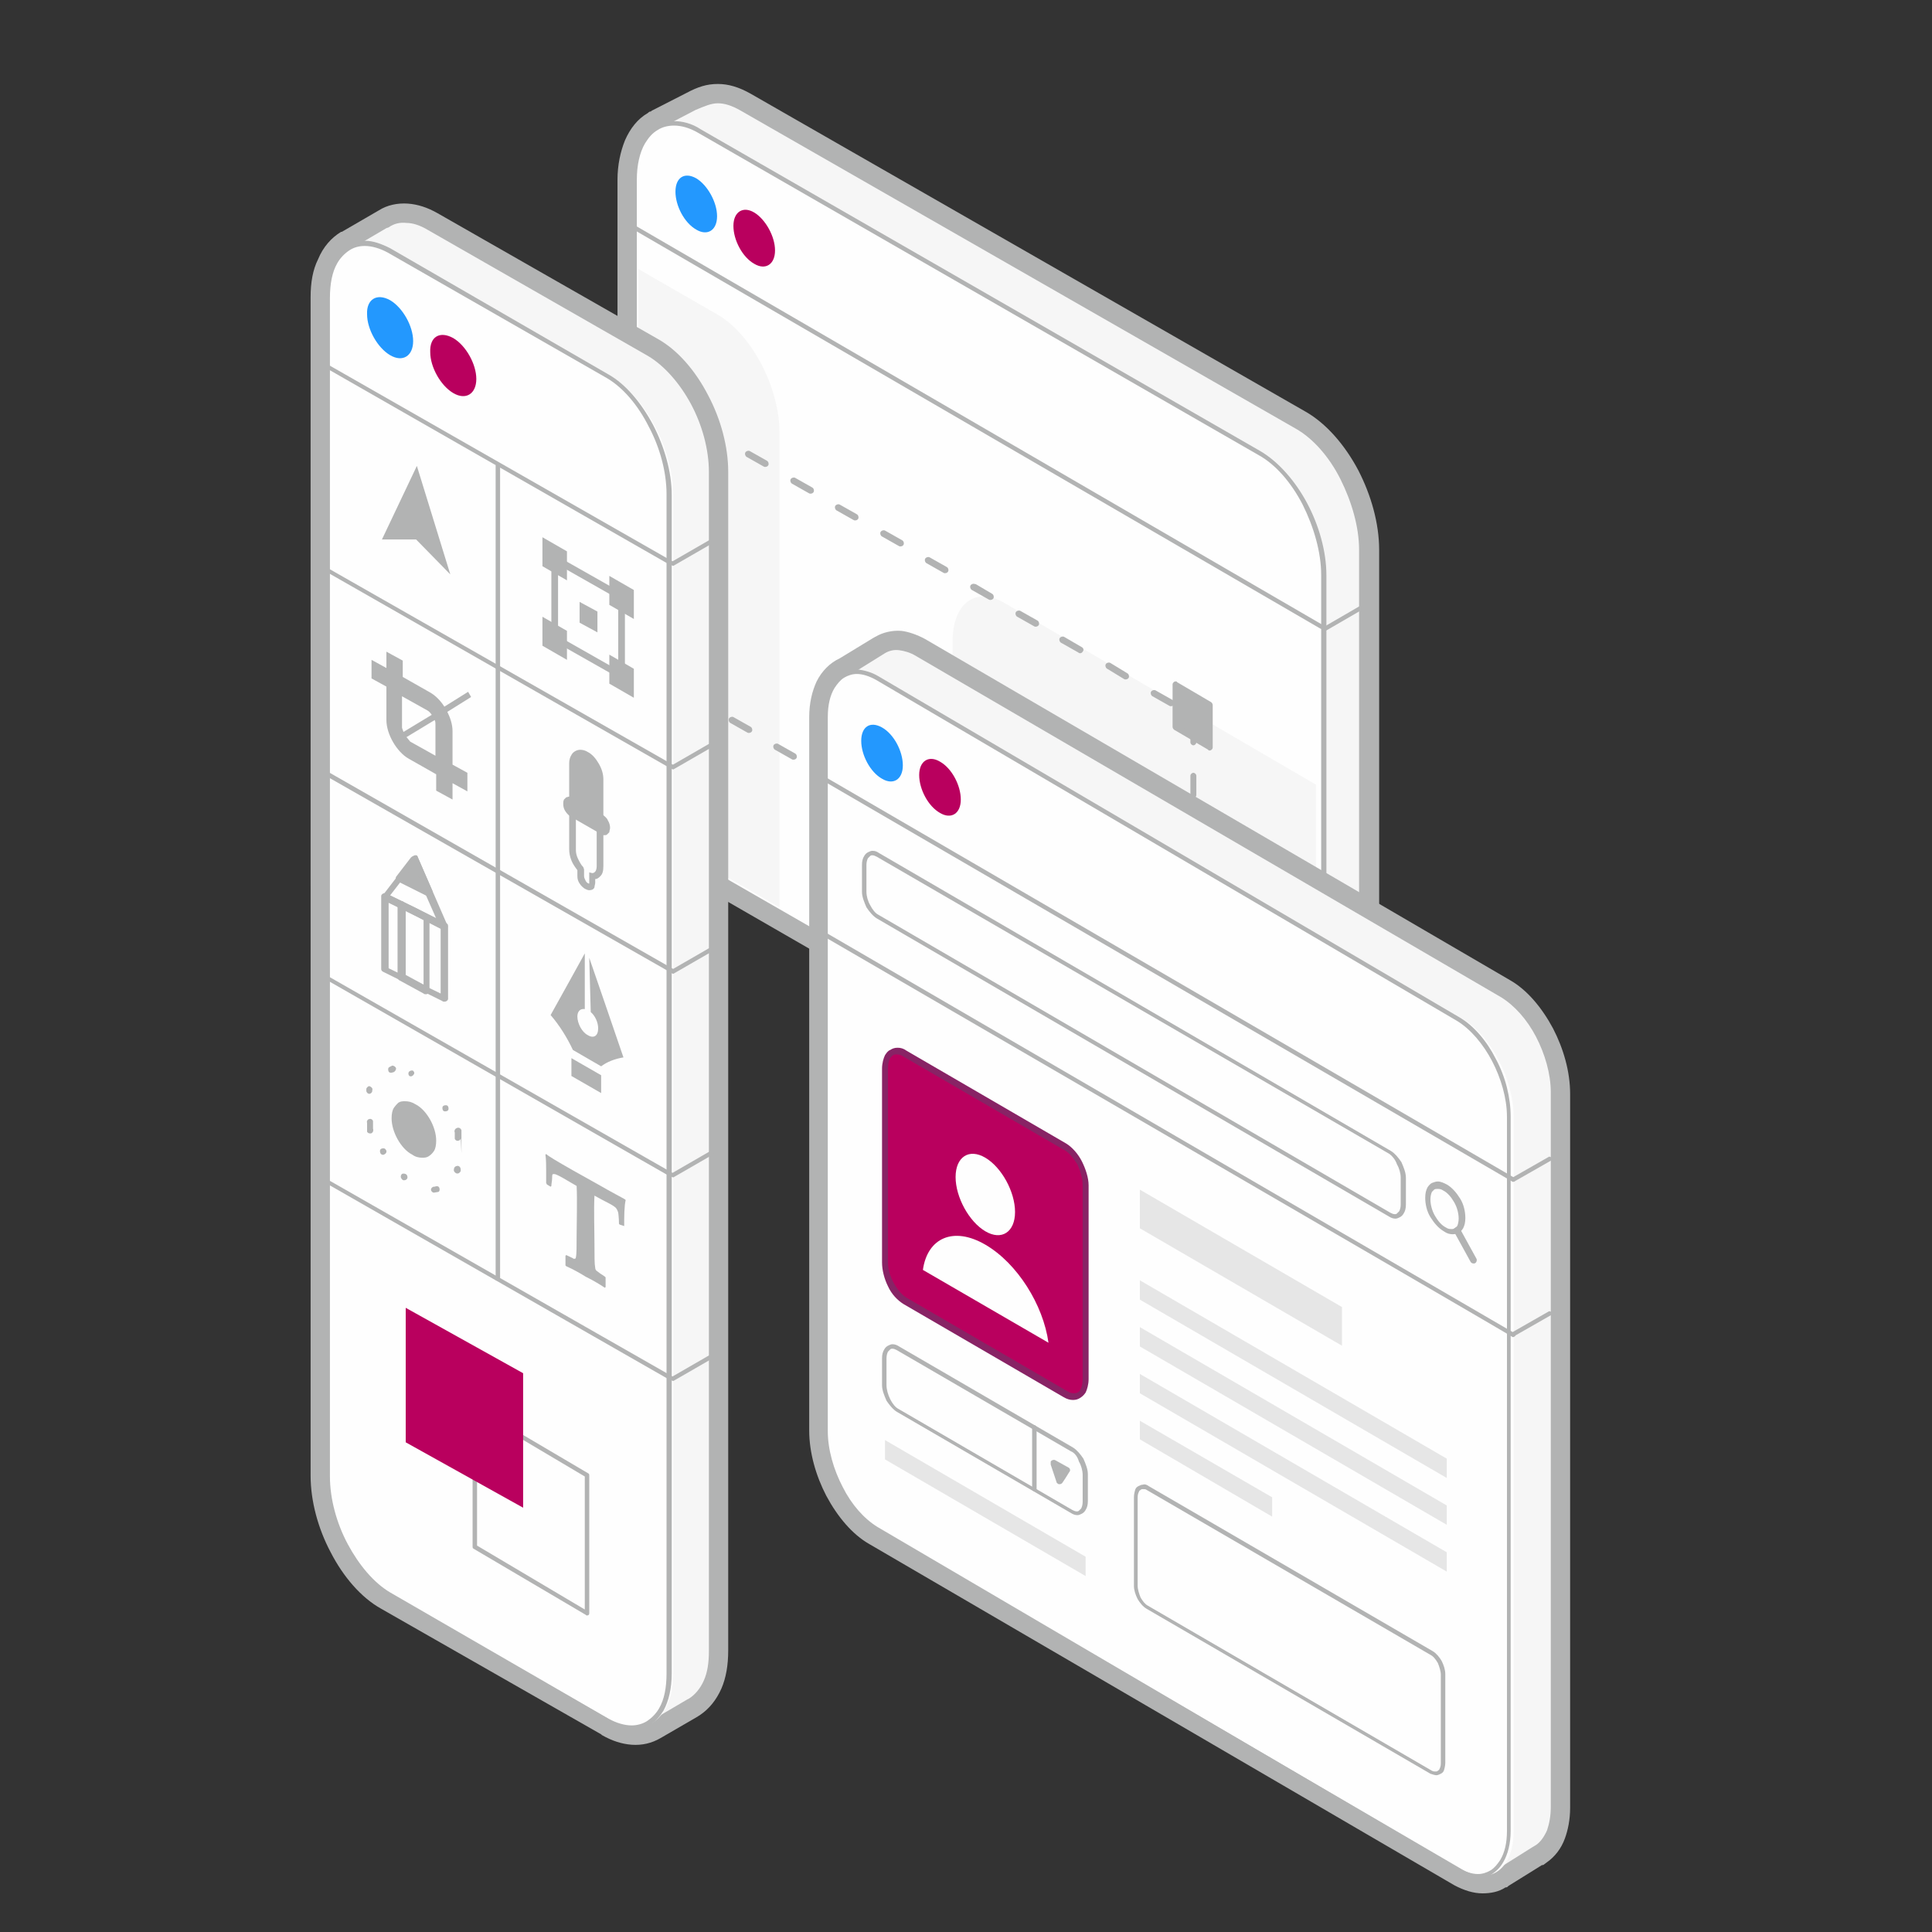 <svg version="1.1" id="Livello_1" xmlns="http://www.w3.org/2000/svg" x="0" y="0" viewBox="0 0 260 260" xml:space="preserve"><rect x="0" y="0" width="260" height="260" fill="#333333" stroke="none"/><style type="text/css">.st0{fill:#fefefe}.st1{fill:#b2b3b3}.st2{fill:#f6f6f6}.st3{fill:#2398fe}.st4{fill:#b9005e}.st5{fill:#882365}.st6{fill:#e6e6e6}</style><path class="st0" d="M99.9 14.7l74.7 42.8c4.8 2.7 8.7 10.2 8.7 16.5v75.7c0 3.5-1.2 5.9-3 7l-4.3 3c-1.6 1.4-3.9 1.6-6.5.1l-75.3-43.3c-4.8-2.8-8.7-10.2-8.7-16.5V24.2c0-3.5 1.2-6 3-7 .1-.1.2-.1.3-.1l4.7-2.4c2.3-1.3 3.8-1.5 6.4 0z"/><path class="st1" d="M101 12.6l74.7 42.8c2.8 1.6 5.3 4.5 7.1 7.9 1.7 3.3 2.8 7.1 2.8 10.7v75.7c0 2-.4 3.8-1 5.3-.7 1.6-1.8 2.9-3.1 3.7l-4.2 2.9c-1.2 1-2.7 1.6-4.3 1.6-1.5 0-3.1-.4-4.7-1.3L93 118.5c-2.8-1.6-5.3-4.5-7.1-7.9-1.7-3.3-2.8-7.1-2.8-10.7V24.2c0-2 .4-3.8 1-5.3.7-1.6 1.7-2.9 3.1-3.7.1-.1.2-.2.4-.2l.1-.1 4.7-2.4c1.5-.8 2.7-1.2 4.2-1.2 1.4 0 2.8.4 4.4 1.3zm72.4 46.9L98.7 16.7c-.9-.5-1.5-.7-2.1-.7-.5 0-1.2.3-2.1.7l-4.7 2.4h-.1l-.1.1c-.5.3-.9.8-1.2 1.5-.4.9-.6 2-.6 3.4v75.7c0 2.8.9 5.8 2.3 8.5 1.4 2.6 3.2 4.8 5.2 6l75.3 43.3c.9.5 1.6.7 2.3.7.5 0 .9-.2 1.3-.5l.3-.3 4.3-3c.1 0 .1-.1.2-.1.5-.3.9-.8 1.2-1.6.4-.9.6-2 .6-3.4V74c0-2.8-.9-5.8-2.3-8.5-1.3-2.7-3.1-4.9-5.1-6zm-.4 103.6z"/><path class="st2" d="M99.9 14.7l74.7 42.8c4.8 2.7 8.7 10.2 8.7 16.5v75.7c0 3.5-1.2 5.9-3 7l-4.9 3.4-.8-3.7-30.6-17.3c-4.8-2.7-6-10.8-8.7-16.5L91.1 29l-2.6-11.8 5-2.6c2.3-1.2 3.8-1.4 6.4.1z"/><path class="st1" d="M100 14.4l74.7 42.8c2.4 1.4 4.7 4 6.3 7 1.6 3 2.6 6.5 2.6 9.8v75.7c0 1.7-.3 3.2-.8 4.4-.5 1.3-1.4 2.2-2.3 2.8l-4.9 3.4-.4.3-.1-.4-.7-3.6-30.4-17.2c-3.5-2-5.1-6.6-6.7-11.1-.7-1.9-1.3-3.8-2.1-5.5L90.9 29.1V29l-2.6-11.8V17l.2-.1 5-2.6c1.2-.6 2.2-1 3.2-1 .9 0 2 .3 3.3 1.1zm74.4 43.3L99.7 14.9c-1.2-.7-2.2-1-3.1-1-.9 0-1.8.4-3 .9l-4.8 2.5 2.6 11.6 44.1 93.6c.8 1.7 1.5 3.7 2.2 5.6 1.6 4.5 3.1 9 6.4 10.8l30.5 17.2.1.1v.1l.7 3.3 4.6-3.2c.9-.5 1.6-1.4 2.1-2.5s.8-2.6.8-4.2V74c0-3.1-1-6.5-2.5-9.5s-3.7-5.5-6-6.8z"/><path class="st0" d="M94.2 17.6l75.3 43.3c4.8 2.7 8.7 10.2 8.7 16.5v75.7c0 6.4-3.9 9.3-8.7 6.6l-75.3-43.3c-4.8-2.8-8.7-10.2-8.7-16.5V24.2c0-6.4 3.9-9.3 8.7-6.6z"/><path class="st1" d="M94.3 17.4l75.3 43.3c2.4 1.4 4.7 4 6.3 7 1.6 3 2.6 6.5 2.6 9.7v75.7c0 2.1-.4 3.9-1.2 5.2-.5.9-1.1 1.5-1.9 2-.7.5-1.6.7-2.5.7-1.1 0-2.3-.3-3.6-1.1L94 116.7c-2.4-1.4-4.7-4-6.3-7-1.6-3-2.6-6.5-2.6-9.7V24.2c0-2.1.4-3.9 1.2-5.2.5-.9 1.1-1.5 1.9-2 .8-.5 1.6-.7 2.5-.7 1.1 0 2.4.3 3.6 1.1zm75 43.8L94 17.9c-1.2-.7-2.3-1-3.3-1-.8 0-1.6.2-2.2.6-.7.4-1.2 1-1.7 1.8-.7 1.2-1.1 2.9-1.1 4.9v75.7c0 3.1 1 6.5 2.5 9.5 1.6 3 3.7 5.5 6 6.8l75.3 43.3c1.2.7 2.3 1 3.3 1 .8 0 1.6-.2 2.2-.6.7-.4 1.2-1 1.7-1.8.7-1.2 1.1-2.9 1.1-4.9V77.4c0-3.1-1-6.5-2.5-9.5-1.5-2.9-3.6-5.4-6-6.7z"/><path class="st2" d="M177.1 105.6v46.8c0 6.4-3.9 9.3-8.7 6.6l-40.2-23.1V86.3c0-5.1 3.1-7.4 6.9-5.2l42 24.5zm-72.2 16.5L86 111.2h-.1v-75l10.6 6.1c4.6 2.6 8.4 9.8 8.4 15.9v63.9z"/><path class="st1" d="M178.4 84.9c-.1.1-.3 0-.4-.1-.1-.1 0-.3.1-.4l5-2.9c.1-.1.3 0 .4.1.1.1 0 .3-.1.4l-5 2.9z"/><path class="st3" d="M93.7 24c1.5.9 2.8 3.2 2.8 5.1s-1.3 2.7-2.8 1.8c-1.6-.9-2.8-3.2-2.8-5.1 0-1.9 1.2-2.7 2.8-1.8z"/><path class="st4" d="M101.5 28.6c1.5.9 2.8 3.2 2.8 5.1 0 1.9-1.3 2.7-2.8 1.8-1.6-.9-2.8-3.2-2.8-5.1 0-1.9 1.3-2.7 2.8-1.8z"/><path class="st1" d="M85.1 30.8c-.1-.1-.2-.3-.1-.4.1-.1.2-.2.4-.1L178 84.1c.1.1.2.3.1.4-.1.1-.2.2-.4.1L85.1 30.8zm9.1 26.6v-.1h.3l2.3 1.3c.2.1.3.4.2.6-.1.2-.4.3-.6.2l-1.6-1v1.3c0 .2-.2.4-.4.4s-.4-.2-.4-.4l.2-2.3zm0 6.5c0-.2.2-.4.4-.4s.4.2.4.4v2.6c0 .2-.2.4-.4.4s-.4-.2-.4-.4v-2.6zm0 7.1c0-.2.2-.4.4-.4s.4.2.4.4v2.6c0 .2-.2.4-.4.4s-.4-.2-.4-.4V71zm0 7c0-.2.2-.4.4-.4s.4.2.4.4v2.6c0 .2-.2.4-.4.4s-.4-.2-.4-.4V78zm0 7.1c0-.2.2-.4.4-.4s.4.2.4.4v2.6c0 .2-.2.4-.4.4s-.4-.2-.4-.4v-2.6zm0 7c0-.2.2-.4.4-.4s.4.2.4.4v2.4c.1.2.1.5-.1.6-.1.1-.3.1-.5 0h-.1c-.1-.1-.2-.2-.2-.4l.1-2.6zm4.1 5.2c-.2-.1-.3-.4-.2-.6.1-.2.4-.3.6-.2l2.3 1.3c.2.1.3.4.2.6-.1.2-.4.3-.6.2l-2.3-1.3zm6 3.6c-.2-.1-.3-.4-.2-.6.1-.2.4-.3.6-.2l2.3 1.3c.2.1.3.4.2.6-.1.2-.4.3-.6.2l-2.3-1.3zm6.1 3.6c-.2-.1-.3-.4-.2-.6s.4-.3.6-.2l2.3 1.3c.2.1.3.4.2.6-.1.2-.4.3-.6.2l-2.3-1.3zm6.1 3.6c-.2-.1-.3-.4-.2-.6.1-.2.4-.3.6-.2l2.3 1.3c.2.1.3.4.2.6-.1.2-.4.3-.6.2l-2.3-1.3zm6 3.5c-.2-.1-.3-.4-.2-.6.1-.2.4-.3.6-.2l2.3 1.3c.2.1.3.4.2.6s-.4.3-.6.2l-2.3-1.3zm6.1 3.6c-.2-.1-.3-.4-.1-.6.1-.2.4-.2.6-.1l2.3 1.3c.2.1.3.4.2.6-.1.2-.4.3-.6.2l-2.4-1.4zm6.1 3.6c-.2-.1-.3-.4-.2-.6.1-.2.4-.3.6-.2h.1l2.3 1.3c.2.1.3.4.2.6-.1.2-.4.3-.6.2l-2.4-1.3zm6 3.6c-.2-.1-.3-.4-.2-.6.1-.2.4-.3.6-.2l2.3 1.3c.2.1.3.4.1.6-.1.2-.4.3-.6.1l-2.2-1.2zm6.1 3.6c-.2-.1-.3-.4-.2-.6s.4-.3.6-.2l2.3 1.3c.2.1.3.4.2.6s-.4.3-.6.2l-2.3-1.3zm6.1 3.5c-.2-.1-.3-.4-.2-.6s.4-.3.6-.2l2.3 1.3c.2.1.3.4.2.6-.1.2-.4.3-.6.2l-2.3-1.3zm6 3.6c-.2-.1-.3-.4-.2-.6.1-.2.4-.3.6-.2l.7.4v-.3c0-.2.2-.4.4-.4s.4.2.4.4v1c0 .2-.2.4-.4.4-.1 0-.2 0-.2-.1.1.2-1.3-.6-1.3-.6zm2.1-5c0 .2-.2.4-.5.4-.2 0-.4-.2-.4-.4v-2.6c0-.2.2-.4.5-.4.2 0 .4.2.4.4v2.6zm0-7c0 .2-.2.4-.5.4-.2 0-.4-.2-.4-.4v-2.6c0-.2.2-.4.4-.4s.4.2.4.4v2.6zm0-7.1c0 .2-.2.4-.4.4s-.4-.2-.4-.4v-2.6c0-.2.2-.4.5-.4.2 0 .4.2.4.4v2.6zm0-7c0 .2-.2.4-.4.4s-.4-.2-.4-.4v-2.6c0-.2.2-.4.4-.4s.4.2.4.4v2.6zm0-7.1c0 .2-.2.4-.4.4s-.4-.2-.4-.4v-2.6c0-.2.2-.4.4-.4s.4.2.4.4v2.6zm-3.2-5.7c.2.1.3.4.2.6-.1.2-.4.3-.6.2l-2.3-1.3c-.2-.1-.3-.4-.2-.6s.4-.3.6-.2l2.3 1.3zm-6.1-3.6c.2.1.3.4.2.6s-.4.3-.6.2L149 90c-.2-.1-.3-.4-.2-.6.1-.2.4-.3.6-.2l2.3 1.4zm-6.1-3.5c.2.1.3.4.1.6-.1.2-.4.3-.6.1l-2.3-1.3c-.2-.1-.3-.4-.2-.6.1-.2.4-.3.6-.2l2.4 1.4zm-6-3.6c.2.1.3.4.2.6-.1.2-.4.3-.6.2l-2.3-1.3c-.2-.1-.3-.4-.2-.6.1-.2.4-.3.6-.2l2.3 1.3zm-6.1-3.6c.2.1.3.4.2.6-.1.2-.4.3-.6.2l-2.3-1.3c-.2-.1-.3-.4-.2-.6.1-.2.4-.3.6-.2h.1l2.2 1.3zm-6.1-3.6c.2.1.3.4.2.6-.1.2-.4.3-.6.2l-2.3-1.3c-.2-.1-.3-.4-.2-.6.1-.2.4-.3.6-.2l2.3 1.3zm-6-3.6c.2.1.3.4.2.6-.1.2-.4.3-.6.2l-2.3-1.3c-.2-.1-.3-.4-.2-.6.1-.2.4-.3.6-.2l2.3 1.3zm-6.1-3.5c.2.1.3.4.2.6-.1.2-.4.3-.6.2l-2.3-1.3c-.2-.1-.3-.4-.2-.6.1-.2.4-.3.6-.2l2.3 1.3zm-6-3.6c.2.1.3.4.2.6-.1.2-.4.3-.6.2l-2.3-1.3c-.2-.1-.3-.4-.2-.6.1-.2.4-.3.6-.2l2.3 1.3zm-6.1-3.6c.2.1.3.4.2.6-.1.2-.4.3-.6.2l-2.3-1.3c-.2-.1-.3-.4-.2-.6s.4-.3.6-.2l2.3 1.3z"/><path class="st1" d="M158.2 92.1l4.6 2.8v5.7l-4.6-2.8"/><path class="st1" d="M158.4 91.8l4.6 2.7c.1.1.2.2.2.4v5.7c0 .2-.2.4-.4.4-.1 0-.2 0-.2-.1l-4.6-2.7c-.1-.1-.2-.2-.2-.4v-5.7c0-.2.2-.4.4-.4.1 0 .2 0 .2.1zm4 3.3l-3.8-2.2v4.7l3.8 2.2v-4.7z"/><path class="st0" d="M57.6 30.7l29.7 17c4.6 2.6 8.4 9.8 8.4 15.9v158.6c0 3.3-1.1 5.7-2.9 6.7l-5.1 3c-1.5.9-3.4.9-5.6-.4l-29.7-17c-4.6-2.6-8.4-9.8-8.4-15.9V40c0-3.3 1.1-5.7 2.9-6.7l5.1-3c1.6-.9 3.5-.8 5.6.4z"/><path class="st1" d="M58.9 28.7l29.6 16.9c2.7 1.5 5.1 4.3 6.8 7.6C97 56.4 98 60.1 98 63.5v158.6c0 2-.3 3.7-.9 5.1-.7 1.6-1.7 2.8-2.9 3.6-.1.1-.2.1-.3.2l-5 2.9c-1.2.7-2.5 1-3.9.9-1.3-.1-2.6-.5-4-1.3l-.1-.1-29.6-16.9c-2.7-1.5-5.1-4.3-6.8-7.6-1.7-3.2-2.7-6.9-2.7-10.3V40c0-2 .3-3.7 1-5.1.7-1.7 1.8-2.9 3.1-3.7h.1l5-2.9c1.1-.7 2.5-1 3.9-.9 1.3.1 2.6.5 4 1.3zm27.3 21L56.6 32.8s-.1 0-.1-.1c-.7-.4-1.4-.6-1.9-.7-.5 0-.9.1-1.2.3l-5 2.9s-.1 0-.1.1c-.5.3-.9.8-1.2 1.5-.4.8-.6 1.9-.6 3.2v158.6c0 2.7.8 5.6 2.2 8.1 1.3 2.5 3.1 4.6 5 5.7l29.6 16.9s.1 0 .1.1c.7.4 1.4.6 1.9.7.4 0 .8-.1 1.1-.2.1-.1.2-.1.3-.2l4.9-2.8h.1c.4-.3.8-.8 1.1-1.4.4-.8.6-1.9.6-3.2V63.5c0-2.7-.8-5.6-2.2-8.2-1.4-2.4-3.1-4.5-5-5.6z"/><path class="st2" d="M57.6 30.7l29.7 17c4.6 2.6 8.4 9.8 8.4 15.9v158.6c0 3.3-1.1 5.7-2.9 6.7l-5.1 3-.7-3.6-29.3-16.8c-4.6-2.6-8.4-9.8-8.4-15.9V44.4L47 33.3l5.1-3c1.5-.9 3.4-.8 5.5.4z"/><path class="st1" d="M57.8 30.4l29.7 17c2.3 1.3 4.5 3.8 6 6.8 1.5 2.9 2.5 6.3 2.5 9.4v158.6c0 1.7-.3 3.1-.8 4.3-.5 1.2-1.2 2-2.1 2.6l-.1.1-5.1 3-.3.2-.1-.4-.7-3.4-29.2-16.7c-2.4-1.3-4.5-3.8-6-6.8-1.5-2.9-2.5-6.3-2.5-9.4V44.5l-2.3-11.1v-.2l.2-.1 5.1-3 .1-.1.1-.1c.8-.4 1.6-.6 2.5-.5.9.1 1.9.4 3 1zm29.4 17.5l-29.7-17c-1-.6-2-.9-2.8-.9-.9-.1-1.7.1-2.4.6l-.3.1-4.6 2.7 2.2 10.9v151.2c0 3 .9 6.3 2.4 9.1s3.5 5.2 5.8 6.5L87.1 228l.1.1v.1l.7 3.2 4.6-2.7.2-.1c.8-.5 1.5-1.3 2-2.4.5-1.1.7-2.4.7-4V63.5c0-3-.9-6.3-2.4-9.1s-3.6-5.2-5.8-6.5z"/><path class="st0" d="M52.5 33.7l29.7 17c4.6 2.6 8.4 9.8 8.4 15.9v158.6c0 6.1-3.8 8.9-8.4 6.3l-29.7-17c-4.6-2.6-8.4-9.8-8.4-15.9V40c0-6.1 3.8-8.9 8.4-6.3z"/><path class="st1" d="M52.5 33.4l29.4 17c2.3 1.3 4.4 3.8 6 6.8 1.5 2.9 2.5 6.3 2.5 9.4v158.6c0 2-.4 3.7-1.1 5-.5.8-1.1 1.5-1.8 1.9-.7.5-1.6.7-2.4.7-1.1 0-2.2-.3-3.4-1l-29.4-17c-2.3-1.3-4.4-3.8-6-6.8-1.5-2.9-2.5-6.3-2.5-9.4V40c0-2 .4-3.7 1.1-5 .5-.8 1.1-1.5 1.8-1.9.7-.4 1.6-.7 2.4-.7 1.1 0 2.2.4 3.4 1zm29.2 17.5L52.2 34c-1.1-.6-2.2-.9-3.1-.9-.8 0-1.5.2-2.1.6-.6.4-1.2 1-1.6 1.7-.7 1.2-1 2.8-1 4.7v158.6c0 3 .9 6.3 2.4 9.1s3.5 5.2 5.7 6.5l29.4 17c1.1.6 2.2.9 3.1.9.7 0 1.5-.2 2.1-.6.6-.4 1.2-1 1.6-1.7.7-1.2 1-2.8 1-4.7V66.5c0-3-.9-6.3-2.4-9.1-1.4-2.8-3.4-5.2-5.6-6.5z"/><path class="st3" d="M52.5 40.4c1.7 1 3.1 3.5 3.1 5.5s-1.4 2.9-3.1 1.9c-1.7-1-3.1-3.5-3.1-5.5-.1-2 1.3-2.9 3.1-1.9z"/><path class="st4" d="M61 45.5c1.7 1 3.1 3.5 3.1 5.5s-1.4 2.9-3.1 1.9c-1.7-1-3.1-3.5-3.1-5.5-.1-2.1 1.3-2.9 3.1-1.9z"/><path class="st1" d="M44.2 49.1l46.4 26.5-.3.5L44 49.6l.2-.5z"/><path class="st1" d="M66.7 62.6h.6v109.7h-.6V62.6zM56 72.6h-4.6l4.7-9.9 4.5 14.6m14.3-2.5l9 5.1.2.1v11.7l-.7-.4-9-5.1-.2-.1V74.5l.7.3zm8.3 5.8L75.1 76v9.6l8.1 4.6v-9.6z"/><path class="st1" d="M73 72.3l3.3 1.9v3.9L73 76.2m9 1.3l3.3 1.9v3.9L82 81.4m0 6.7l3.3 1.9v3.9L82 92m-9-9l3.3 1.9v3.9L73 86.9m5-5.9l2.4 1.3v2.8L78 83.8m6 81.2l-.6-.2-.1-.1c0-.9-.1-1.4-.1-1.5-.1-.3-.2-.6-.5-.8-.1-.1-.6-.4-1.6-.9l-1.1-.6c-.1 1.9 0 4.6 0 6.6 0 1.6 0 2.6.1 3.1 0 .2.1.4.3.5.1.1.4.3 1 .7l.1.1v1.3l-.1.1c-.6-.4-1.4-.9-2.6-1.5-.8-.5-1.7-1-2.6-1.4l-.1-.1V169l.1-.1c.6.3.9.4 1 .5.2 0 .3 0 .3-.2.1-.4.1-1.4.1-3 0-1.8.1-4.7 0-6.6l-1.2-.7c-1-.6-1.6-.9-1.8-.9h-.2c-.1.1-.1.3-.1.6s-.1.7-.1 1l-.1.1-.5-.3-.1-.2v-1.7c0-.5 0-1.5-.1-2.1l.1-.1c.3.3 1.5 1 3.6 2.2l3.4 1.9c1.9 1.1 3.1 1.7 3.6 2l.1.1c-.2.8-.2 2.3-.2 3.5zM52 89.9v-2.2l2.2 1.2v2.2l3.7 2.1c.7.4 1.4 1.1 1.9 1.9l3.2-2 .4.7-3.2 2c.4.8.7 1.7.7 2.6v4.5l2 1.1v2.5l-2-1.1v2.2l-2.2-1.2v-2.2l-3.7-2.1c-1.6-.9-3-3.3-3-5.2v-4.5l-2-1.1v-2.5l2 1.1zm2.3 8.6l3.8-2.3c-.2-.3-.4-.5-.6-.6l-3.4-1.9v4.2c0 .1.1.3.2.6zm4.2-1.6l-3.8 2.3c.2.2.4.5.5.6l3.4 1.9v-4.2c0-.2 0-.4-.1-.6zM77 107.8l.1.1v-5.1c0-1.2.8-1.7 1.9-1.1 1 .6 1.9 2 1.9 3.2v5.1l.1.1c.4.2.8.8.8 1.3s-.3.7-.8.5l-4-2.3c-.4-.2-.8-.8-.8-1.3s.3-.8.8-.5z"/><path class="st1" d="M76.9 108.2l-.1-.1h-.1v.1c0 .2.1.4.2.5.1.2.2.3.4.4l4 2.3h.1v-.1c0-.2-.1-.4-.2-.5-.1-.2-.2-.3-.4-.4l-.1-.1-.2-.1v-5.3c0-.5-.2-1.1-.5-1.6s-.7-1-1.1-1.2c-.2-.1-.4-.2-.6-.2-.1 0-.2 0-.3.1-.1.1-.2.1-.2.2-.1.2-.1.4-.1.7v5.8l-.8-.5zm-.3-1v-4.5c0-.4.1-.8.3-1.1.2-.4.7-.7 1.2-.7.3 0 .7.1 1 .3.6.3 1.1.9 1.5 1.6.4.7.6 1.4.6 2.1v4.8c.2.2.5.4.6.7.2.3.3.7.3 1 0 .2-.1.4-.1.6l-.3.3c-.1.1-.3.1-.4.1-.2 0-.4-.1-.5-.2l-4-2.3c-.3-.2-.5-.4-.7-.7-.2-.3-.3-.6-.3-1 0-.2 0-.4.1-.6l.3-.3c.1 0 .3-.1.4-.1z"/><path class="st1" d="M79.7 117.5c.2 0 .3-.1.4-.2.1-.1.2-.4.2-.7v-4.8l-2.8-1.6v4.2c0 .4.1.8.3 1.2.2.4.4.8.7 1.1l.1.3v.9c0 .2.1.4.2.6.1.2.2.3.4.4h.1v-1.5l.4.1zm1.1.4c-.2.2-.4.4-.7.4v.5c0 .2-.1.4-.1.6-.1.3-.4.4-.7.4-.2 0-.4-.1-.6-.2-.3-.2-.5-.4-.7-.7-.2-.3-.3-.6-.3-1v-.8c-.3-.4-.6-.8-.8-1.3-.2-.5-.3-1-.3-1.5v-5.7l.7.4 3.7 2.1.2.1v5.3c0 .7-.1 1.1-.4 1.4zm-1.5 1.1zm0 9.9l2.1 6.1 2.5 7.3c-1.2.2-2.2.6-3 1.2l-3.8-2.2c-.8-1.7-1.8-3.3-3-4.7l2.5-4.5 2.1-3.8v7.5c-.6-.1-1 .3-1 1 0 .9.6 2.1 1.4 2.5.8.5 1.4.1 1.4-.9 0-.8-.4-1.7-1-2.2l-.2-7.3zm-2.4 13.5v2.4l4 2.3v-2.4l-4-2.3zm-24.8-22.1l7.9 3.9c.2.1.3.2.3.4v9.8c0 .2-.2.4-.5.4-.1 0-.2 0-.3-.1l-7.9-3.9c-.2-.1-.3-.2-.3-.4v-9.8c0-.2.2-.4.5-.4.1 0 .2.1.3.1zm7.2 4.6l-7-3.4v8.8l7 3.4v-8.8z"/><path class="st1" d="M56.2 115.3l2 4.6 2 4.6c.1.2 0 .5-.3.6h-.4l-3.9-2-3.9-2c-.2-.1-.3-.4-.2-.6l2-2.6 2-2.6c.2-.2.5-.3.7-.1-.1 0 0 0 0 .1zm1 4.9l-1.6-3.8-1.4 1.9-1.7 2.2 3.5 1.7 2.7 1.4-1.5-3.4z"/><path class="st1" d="M55.7 115.5l1.7 4.6v.1l-3.5-2"/><path class="st1" d="M56.2 115.3l2 4.6v.1c.1.2 0 .5-.3.6h-.4l-4-2c-.2-.1-.3-.4-.2-.6l2-2.6c.2-.2.5-.3.7-.1.1-.1.2-.1.2 0zm.6 3.8l-1.1-2.7-1.2 1.5 2.3 1.2zm-2.5 2.3l3.3 1.8c.1.1.2.2.2.4v9.8c0 .2-.2.4-.5.4-.1 0-.2 0-.3-.1l-3.3-1.8c-.1-.1-.2-.2-.2-.4v-9.8c0-.2.2-.4.5-.4.2 0 .3 0 .3.1zm2.7 2.4l-2.4-1.4v8.8l2.4 1.3v-8.7zm-1.8 21.1c-.2-.1-.3-.4-.2-.6.1-.2.4-.3.6-.2.2.2.2.4 0 .6-.2.2-.4.2-.6 0l.2.2zm-2.4-1.5c.2 0 .5.2.5.4s-.2.5-.4.5c-.2.1-.5.1-.6-.1-.1-.2-.1-.5.1-.6l.4-.2zm-3.5 3.1c.1-.2.3-.4.5-.3.2.1.4.3.3.5v.1c0 .2-.2.4-.4.4s-.4-.2-.4-.4v-.2 1.4-1.5zm.1 4.6c-.1-.2.1-.5.3-.5.2-.1.5.1.5.3v1c.1.2 0 .5-.2.6-.2.1-.5 0-.6-.2v-2.9 1.7zm1.8 4.1c-.1-.2-.1-.5.1-.6s.5-.1.6.1c.2.2.1.5-.1.6-.2.2-.5.1-.6-.1zm2.9 3.5c-.2-.2-.2-.4-.1-.6s.4-.2.6-.1c.2.1.3.4.2.6-.1.2-.4.3-.6.2l-.1-.1zm4.3 1.8c-.2 0-.4-.2-.4-.4s.2-.4.4-.4h.1c.2-.1.5-.1.6.1.1.2.1.5-.1.6l-.6.1zm3.6-2.9c-.1.2-.3.4-.6.3-.2-.1-.4-.3-.3-.6 0-.2.2-.4.5-.4.2 0 .4.2.4.5v.2zm0-4.6c.1.2-.1.5-.3.5-.2.1-.5-.1-.5-.3v-.8c-.1-.2 0-.5.3-.6.2-.1.5 0 .6.3v3.1L62 153zm-1.7-4.1c.1.2.1.5-.1.6s-.5.1-.6-.1c-.1-.2-.1-.5.1-.6.2-.1.5-.1.6.1zm3.8 40.5l15.1 8.9c.1.1.1.1.1.3v18.5c0 .2-.1.3-.3.3-.1 0-.1 0-.2-.1l-15.1-8.9c-.1-.1-.1-.1-.1-.3v-18.5c0-.2.1-.3.3-.3.1 0 .1 0 .2.1zm14.6 9.3l-14.5-8.6V208l14.5 8.6v-17.9z"/><path class="st4" d="M54.6 176l15.8 8.8v18.1l-15.8-8.8"/><path class="st1" d="M55.7 149c1.4.8 2.5 2.8 2.5 4.5 0 1.7-1.1 2.4-2.5 1.6-1.4-.8-2.5-2.8-2.5-4.5 0-1.8 1.1-2.4 2.5-1.6z"/><path class="st1" d="M55.9 148.6c.8.4 1.5 1.2 2 2.1.5.9.8 1.9.8 2.8 0 .6-.1 1.1-.3 1.4-.2.3-.4.5-.7.7-.3.2-.6.2-.9.2-.4 0-.9-.1-1.3-.4-.8-.4-1.5-1.2-2-2.1-.5-.9-.8-1.9-.8-2.8 0-.6.1-1.1.3-1.4.2-.3.4-.5.6-.7.3-.2.6-.2.9-.2.5 0 .9.1 1.4.4zm1.2 2.5c-.4-.7-1-1.4-1.6-1.7-.3-.2-.6-.3-.9-.3-.2 0-.3 0-.5.1-.1.1-.3.2-.3.3-.1.2-.2.6-.2 1 0 .8.3 1.6.7 2.3s1 1.4 1.6 1.7c.3.2.6.3.9.3.2 0 .3 0 .5-.1.1-.1.3-.2.3-.3.1-.2.2-.6.2-1 0-.7-.3-1.6-.7-2.3zm33.6-75c-.1.1-.3 0-.4-.1-.1-.1 0-.3.1-.4l5.2-3c.1-.1.3 0 .4.1.1.1 0 .3-.1.4l-5.2 3zm0 27.4c-.1.1-.3 0-.4-.1-.1-.1 0-.3.1-.4l5.2-3c.1-.1.3 0 .4.1.1.1 0 .3-.1.4l-5.2 3zm0 27.5c-.1.1-.3 0-.4-.1-.1-.1 0-.3.1-.4l5.2-3c.1-.1.3 0 .4.1.1.1 0 .3-.1.4l-5.2 3zm0 27.4c-.1.1-.3 0-.4-.1-.1-.1 0-.3.1-.4l5.2-3c.1-.1.3 0 .4.1.1.1 0 .3-.1.4l-5.2 3zm0 27.4c-.1.1-.3 0-.4-.1-.1-.1 0-.3.1-.4l5.2-3c.1-.1.3 0 .4.1.1.1 0 .3-.1.4l-5.2 3z"/><path class="st0" d="M202.1 133.9L123.4 88c-1.7-1-3.3-1.1-4.5-.4l-4.8 3c-1.8.7-2.9 2.7-2.9 5.8v96.1c0 5.1 3.1 11 6.9 13.2l78.7 45.9c1.9 1.1 3.6 1.1 4.9.1v.1l4.6-2.9c.2-.1.4-.2.5-.3 1.3-.9 2.1-2.8 2.1-5.4v-96c.1-5.1-3-11.1-6.8-13.3z"/><path class="st1" d="M200.9 136l-78.7-45.9c-.5-.3-1-.5-1.4-.5-.3 0-.5 0-.7.1h-.1l-4.4 2.7c-.2.2-.4.3-.6.4-.3.1-.6.4-.8.9-.3.7-.5 1.6-.5 2.7v96c0 2.1.7 4.5 1.8 6.6 1.1 2 2.5 3.7 3.9 4.6l78.7 45.9c.6.3 1.1.5 1.5.5.3 0 .6-.1.8-.2.2-.2.4-.3.7-.4l4.2-2.6c.1-.1.2-.1.3-.2l.1-.1c.3-.2.5-.5.7-1 .2-.6.4-1.4.4-2.4V147c0-2.1-.7-4.5-1.8-6.6-1.2-1.9-2.6-3.6-4.1-4.4zm-76.4-50l78.7 45.9c2.3 1.3 4.3 3.7 5.8 6.5 1.4 2.7 2.3 5.8 2.3 8.8v96.1c0 1.6-.3 3-.7 4.1-.5 1.4-1.4 2.5-2.4 3.2-.1.1-.3.2-.4.3-.1.1-.2.1-.3.1l-4.5 2.8-.1.1c-.1.1-.2.1-.3.1-.9.6-2 .8-3.1.8-1.2 0-2.5-.4-3.8-1.1L117 207.8c-2.3-1.3-4.3-3.7-5.8-6.5-1.4-2.7-2.3-5.8-2.3-8.8v-96c0-1.9.4-3.5 1-4.8.7-1.4 1.8-2.5 3.1-3.1l4.6-2.8c.1 0 .1-.1.2-.1 1-.6 2.3-.9 3.5-.8.9.1 2.1.5 3.2 1.1z"/><path class="st2" d="M202.1 133.9L123.4 88c-1.7-1-3.3-1.1-4.5-.4l-4.8 3 2 3.6v95.5c0 5.1 3.1 11 6.9 13.2l76.5 44.6 2.3 4.2 4.6-2.9c.2-.1.4-.2.5-.3 1.3-.9 2.1-2.8 2.1-5.4V147c0-4.9-3.1-10.9-6.9-13.1z"/><path class="st1" d="M202 134.2l-78.7-45.9c-.8-.5-1.6-.7-2.3-.8-.7-.1-1.4.1-1.9.4l-4.5 2.8 1.8 3.4v95.6c0 2.5.8 5.2 2 7.5s2.9 4.3 4.7 5.4l76.5 44.6.1.1 2.2 4 4.3-2.7c.2-.1.3-.2.5-.3.6-.4 1.1-1.1 1.5-2 .3-.9.5-1.9.5-3.2V147c0-2.5-.8-5.2-2-7.5s-2.9-4.2-4.7-5.3zm-78.5-46.4l78.7 45.9c1.9 1.1 3.7 3.2 5 5.6 1.3 2.4 2.1 5.2 2.1 7.8v96.1c0 1.3-.2 2.4-.6 3.4-.4.9-.9 1.7-1.5 2.2l-.1.1c-.2.1-.3.2-.5.3l-4.6 2.9-.3.2-.1-.3-2.3-4.2-76.4-44.5c-1.9-1.1-3.7-3.2-5-5.6-1.3-2.4-2.1-5.2-2.1-7.8V94.4l-1.9-3.6-.1-.2.2-.1 4.8-3c.7-.4 1.5-.6 2.3-.5.7 0 1.5.3 2.4.8z"/><path class="st0" d="M196.8 137.1l-78.7-45.9c-3.8-2.2-6.9.1-6.9 5.2v96.1c0 5.1 3.1 11 6.9 13.2l78.7 45.9c3.8 2.2 6.9-.1 6.9-5.2v-96.1c0-5-3.1-11-6.9-13.2z"/><path class="st1" d="M196.1 137.4l-78.2-45.9c-.9-.5-1.8-.8-2.6-.8-.6 0-1.2.2-1.7.5s-.9.8-1.3 1.4c-.6 1-.9 2.3-.9 3.9v96.1c0 2.5.8 5.2 2 7.5 1.2 2.4 2.9 4.3 4.7 5.4l78.2 45.9c.9.5 1.8.8 2.6.8.6 0 1.2-.2 1.7-.5s.9-.8 1.3-1.4c.6-1 .9-2.3.9-3.9v-96.1c0-2.5-.8-5.2-2-7.5s-2.9-4.3-4.7-5.4zM118.2 91l78.2 45.9c1.9 1.1 3.7 3.2 4.9 5.6 1.3 2.4 2 5.2 2 7.8v96.1c0 1.7-.4 3.2-1 4.2-.4.7-.9 1.2-1.5 1.6-.6.4-1.3.6-2 .6-.9 0-1.8-.3-2.9-.9l-78-45.9c-1.9-1.1-3.7-3.2-4.9-5.6-1.3-2.4-2-5.2-2-7.8V96.5c0-1.7.3-3.2 1-4.2.4-.7.9-1.2 1.5-1.6.6-.4 1.3-.6 2-.6.7.1 1.7.3 2.7.9z"/><path class="st4" d="M121.8 141.8l21.5 12.5c1.5.9 2.7 3.2 2.7 5.2v26.1c0 2-1.2 2.9-2.7 2.1l-21.5-12.5c-1.5-.9-2.7-3.2-2.7-5.2v-26.1c0-2.1 1.2-3 2.7-2.1z"/><path class="st5" d="M122 141.4l21.5 12.5c.8.5 1.6 1.4 2.1 2.4s.9 2.2.9 3.2v26.1c0 .7-.2 1.4-.4 1.8-.2.3-.4.5-.7.7-.3.2-.6.3-1 .3s-.8-.1-1.3-.4l-21.5-12.5c-.8-.5-1.6-1.3-2.1-2.4-.5-1-.8-2.2-.8-3.2v-26.1c0-.7.2-1.4.4-1.8.2-.3.4-.6.7-.7.3-.2.6-.3 1-.3s.8.1 1.2.4zm21.1 13.3l-21.5-12.5c-.3-.2-.6-.3-.9-.3-.2 0-.4 0-.5.1-.2.1-.3.3-.4.4-.2.3-.3.8-.3 1.4v26.1c0 .9.3 1.9.8 2.8.5.9 1.1 1.6 1.8 2l21.5 12.5c.3.2.6.3.9.3.2 0 .3 0 .5-.1s.3-.2.4-.4c.2-.3.3-.8.3-1.4v-26.1c0-.9-.3-1.9-.7-2.8-.6-.9-1.2-1.7-1.9-2z"/><path class="st3" d="M118.7 97.9c1.6.9 2.8 3.2 2.8 5.1s-1.3 2.7-2.8 1.8c-1.6-.9-2.8-3.2-2.8-5.1s1.2-2.7 2.8-1.8z"/><path class="st4" d="M126.5 102.5c1.6.9 2.8 3.2 2.8 5.1 0 1.9-1.3 2.7-2.8 1.8-1.6-.9-2.8-3.2-2.8-5.1s1.3-2.7 2.8-1.8z"/><path class="st1" d="M111 105.2c-.1-.1-.2-.3-.1-.4s.3-.2.4-.1l92.5 53.8c.1.1.2.3.1.4-.1.1-.3.2-.4.1L111 105.2zm0 20.9c-.1-.1-.2-.3-.1-.4.1-.1.2-.2.4-.1l92.5 53.8c.1.1.2.3.1.4-.1.1-.3.2-.4.1 0-.1-92.5-53.8-92.5-53.8zm7.3-11.3l68.9 40.1c.5.3 1 .9 1.4 1.5.3.7.6 1.4.6 2.1v3.6c0 .5-.1.9-.3 1.2-.1.2-.3.4-.5.5-.2.1-.4.2-.6.2-.3 0-.6-.1-.9-.3L118 123.6c-.5-.3-1-.9-1.4-1.5-.3-.7-.6-1.4-.6-2.1v-3.6c0-.5.1-.9.3-1.2.1-.2.3-.4.5-.5.2-.1.4-.2.6-.2.4 0 .6.1.9.3zm68.7 40.5l-69-40c-.2-.1-.4-.2-.6-.2-.1 0-.2 0-.3.1l-.3.3c-.1.2-.2.5-.2.9v3.6c0 .6.2 1.3.5 1.8.3.6.7 1.1 1.1 1.3l68.9 40.1c.2.1.4.2.6.2.1 0 .2 0 .3-.1l.3-.3c.1-.2.2-.5.2-.9v-3.6c0-.6-.2-1.3-.5-1.8-.2-.6-.6-1.1-1-1.4zm7.7 4.1c.7.4 1.3 1.1 1.8 1.9.5.8.7 1.8.7 2.6 0 .6-.1 1-.3 1.4-.3.5-.8.8-1.4.8-.4 0-.8-.1-1.2-.4-.7-.4-1.3-1.1-1.8-1.9-.5-.8-.7-1.8-.7-2.6 0-.6.1-1 .3-1.4.2-.3.4-.5.6-.6.3-.1.5-.2.8-.2.4 0 .8.2 1.2.4zm1 2.4c-.4-.7-.9-1.3-1.5-1.6-.3-.2-.5-.2-.8-.2-.1 0-.3 0-.4.1l-.3.3c-.1.2-.2.6-.2 1 0 .7.2 1.5.6 2.2.4.7.9 1.3 1.5 1.6.3.2.5.2.8.2.3 0 .5-.2.7-.4.1-.2.2-.6.2-1 0-.7-.2-1.5-.6-2.2z"/><path class="st1" d="M195.7 165.8c-.1-.2-.1-.5.2-.6.2-.1.5-.1.6.2l2.2 4c.1.2 0 .5-.2.6-.2.1-.5 0-.6-.2l-2.2-4z"/><path class="st0" d="M132.6 167.5c4.3 2.5 7.8 8.1 8.5 13.2l-16.9-9.8c.6-4.3 4.1-5.9 8.4-3.4zm0-11.7c-2.2-1.3-4-.1-4 2.6s1.8 6 4 7.3c2.2 1.3 4 .1 4-2.6s-1.8-6-4-7.3z"/><path class="st6" d="M153.4 160.1l27.2 15.8v5.2l-27.2-15.8m0 7l41.3 24v2.6l-41.3-24m0 3.7l41.3 24v2.6l-41.3-24m0 10l17.8 10.3v2.6l-17.8-10.4m0-8.8l41.3 24v2.6l-41.3-24"/><path class="st1" d="M121 181.2l23.4 13.6c.5.3 1 .9 1.4 1.5.3.7.6 1.4.6 2.1v3.6c0 .5-.1.9-.3 1.2-.1.2-.3.4-.5.5-.2.1-.4.2-.6.2-.3 0-.6-.1-.9-.3L120.7 190c-.5-.3-1-.9-1.4-1.5-.3-.7-.6-1.4-.6-2.1v-3.6c0-.5.1-.9.3-1.2.1-.2.3-.4.5-.5.2-.1.4-.2.6-.2.3 0 .6.1.9.3zm23.1 14.1l-23.4-13.6c-.2-.1-.4-.2-.6-.2-.1 0-.2 0-.3.1l-.3.3c-.1.2-.2.5-.2.9v3.6c0 .6.2 1.3.5 1.9.3.6.7 1.1 1.1 1.3l23.4 13.6c.2.1.4.2.6.2.1 0 .2 0 .3-.1l.3-.3c.1-.2.2-.5.2-.9v-3.6c0-.6-.2-1.3-.5-1.8-.2-.7-.6-1.2-1.1-1.4z"/><path class="st1" d="M138.9 192.1c0-.2.1-.3.3-.3.1 0 .3.1.3.3v8.3c0 .2-.1.3-.3.3-.1 0-.3-.1-.3-.3v-8.3zm3.7 7.2l.4-.7.4-.7-.9-.5-.9-.5.4 1.2"/><path class="st1" d="M143.4 198.9l-.4.6c-.1.2-.4.3-.6.2-.1-.1-.2-.1-.2-.2l-.4-1.2-.4-1.2v-.4c.1-.2.4-.3.6-.2l.9.5.9.5c.2.1.3.4.1.6l-.5.8zm-.7-.6l.1-.2-.3-.2.2.4zm11.9 1.7l38.2 22.2c.5.3.9.8 1.2 1.3.3.6.5 1.2.5 1.8v11.9c0 .4-.1.8-.2 1.1-.1.2-.2.3-.4.4-.2.1-.4.2-.6.2-.2 0-.5-.1-.8-.2l-38.2-22.2c-.5-.3-.9-.8-1.2-1.3-.3-.6-.5-1.2-.5-1.8v-11.9c0-.4.1-.8.2-1.1.1-.2.2-.3.4-.4.2-.1.4-.2.6-.2.3-.1.5 0 .8.2zm37.9 22.7l-38.2-22.2c-.1-.1-.3-.1-.5-.1-.1 0-.2 0-.3.1-.1.1-.2.1-.2.2-.1.2-.2.4-.2.8v11.9c0 .5.2 1.1.4 1.6.3.5.6.9 1 1.1l38.2 22.2c.2.1.3.1.5.1.1 0 .2 0 .3-.1.1-.1.2-.1.2-.2.1-.2.2-.4.2-.8v-11.9c0-.5-.2-1.1-.4-1.6-.3-.5-.6-.9-1-1.1z"/><path class="st6" d="M119.1 193.8l27 15.7v2.6l-27-15.7"/><path class="st1" d="M203.8 159c-.1.1-.3 0-.4-.1-.1-.1 0-.3.1-.4l4.9-2.8c.1-.1.3 0 .4.1.1.1 0 .3-.1.4l-4.9 2.8zm0 20.8c-.1.1-.3 0-.4-.1-.1-.1 0-.3.1-.4l4.9-2.8c.1-.1.3 0 .4.1.1.1 0 .3-.1.4l-4.9 2.8zM44.2 76.5L90.7 103l-.3.5L44 77l.2-.5zm0 27.4l46.4 26.5-.3.5L44 104.5l.2-.6zm0 27.5l46.4 26.5-.3.5L44 131.9l.2-.5zm0 27.4l46.4 26.5-.3.5L44 159.3l.2-.5z"/></svg>